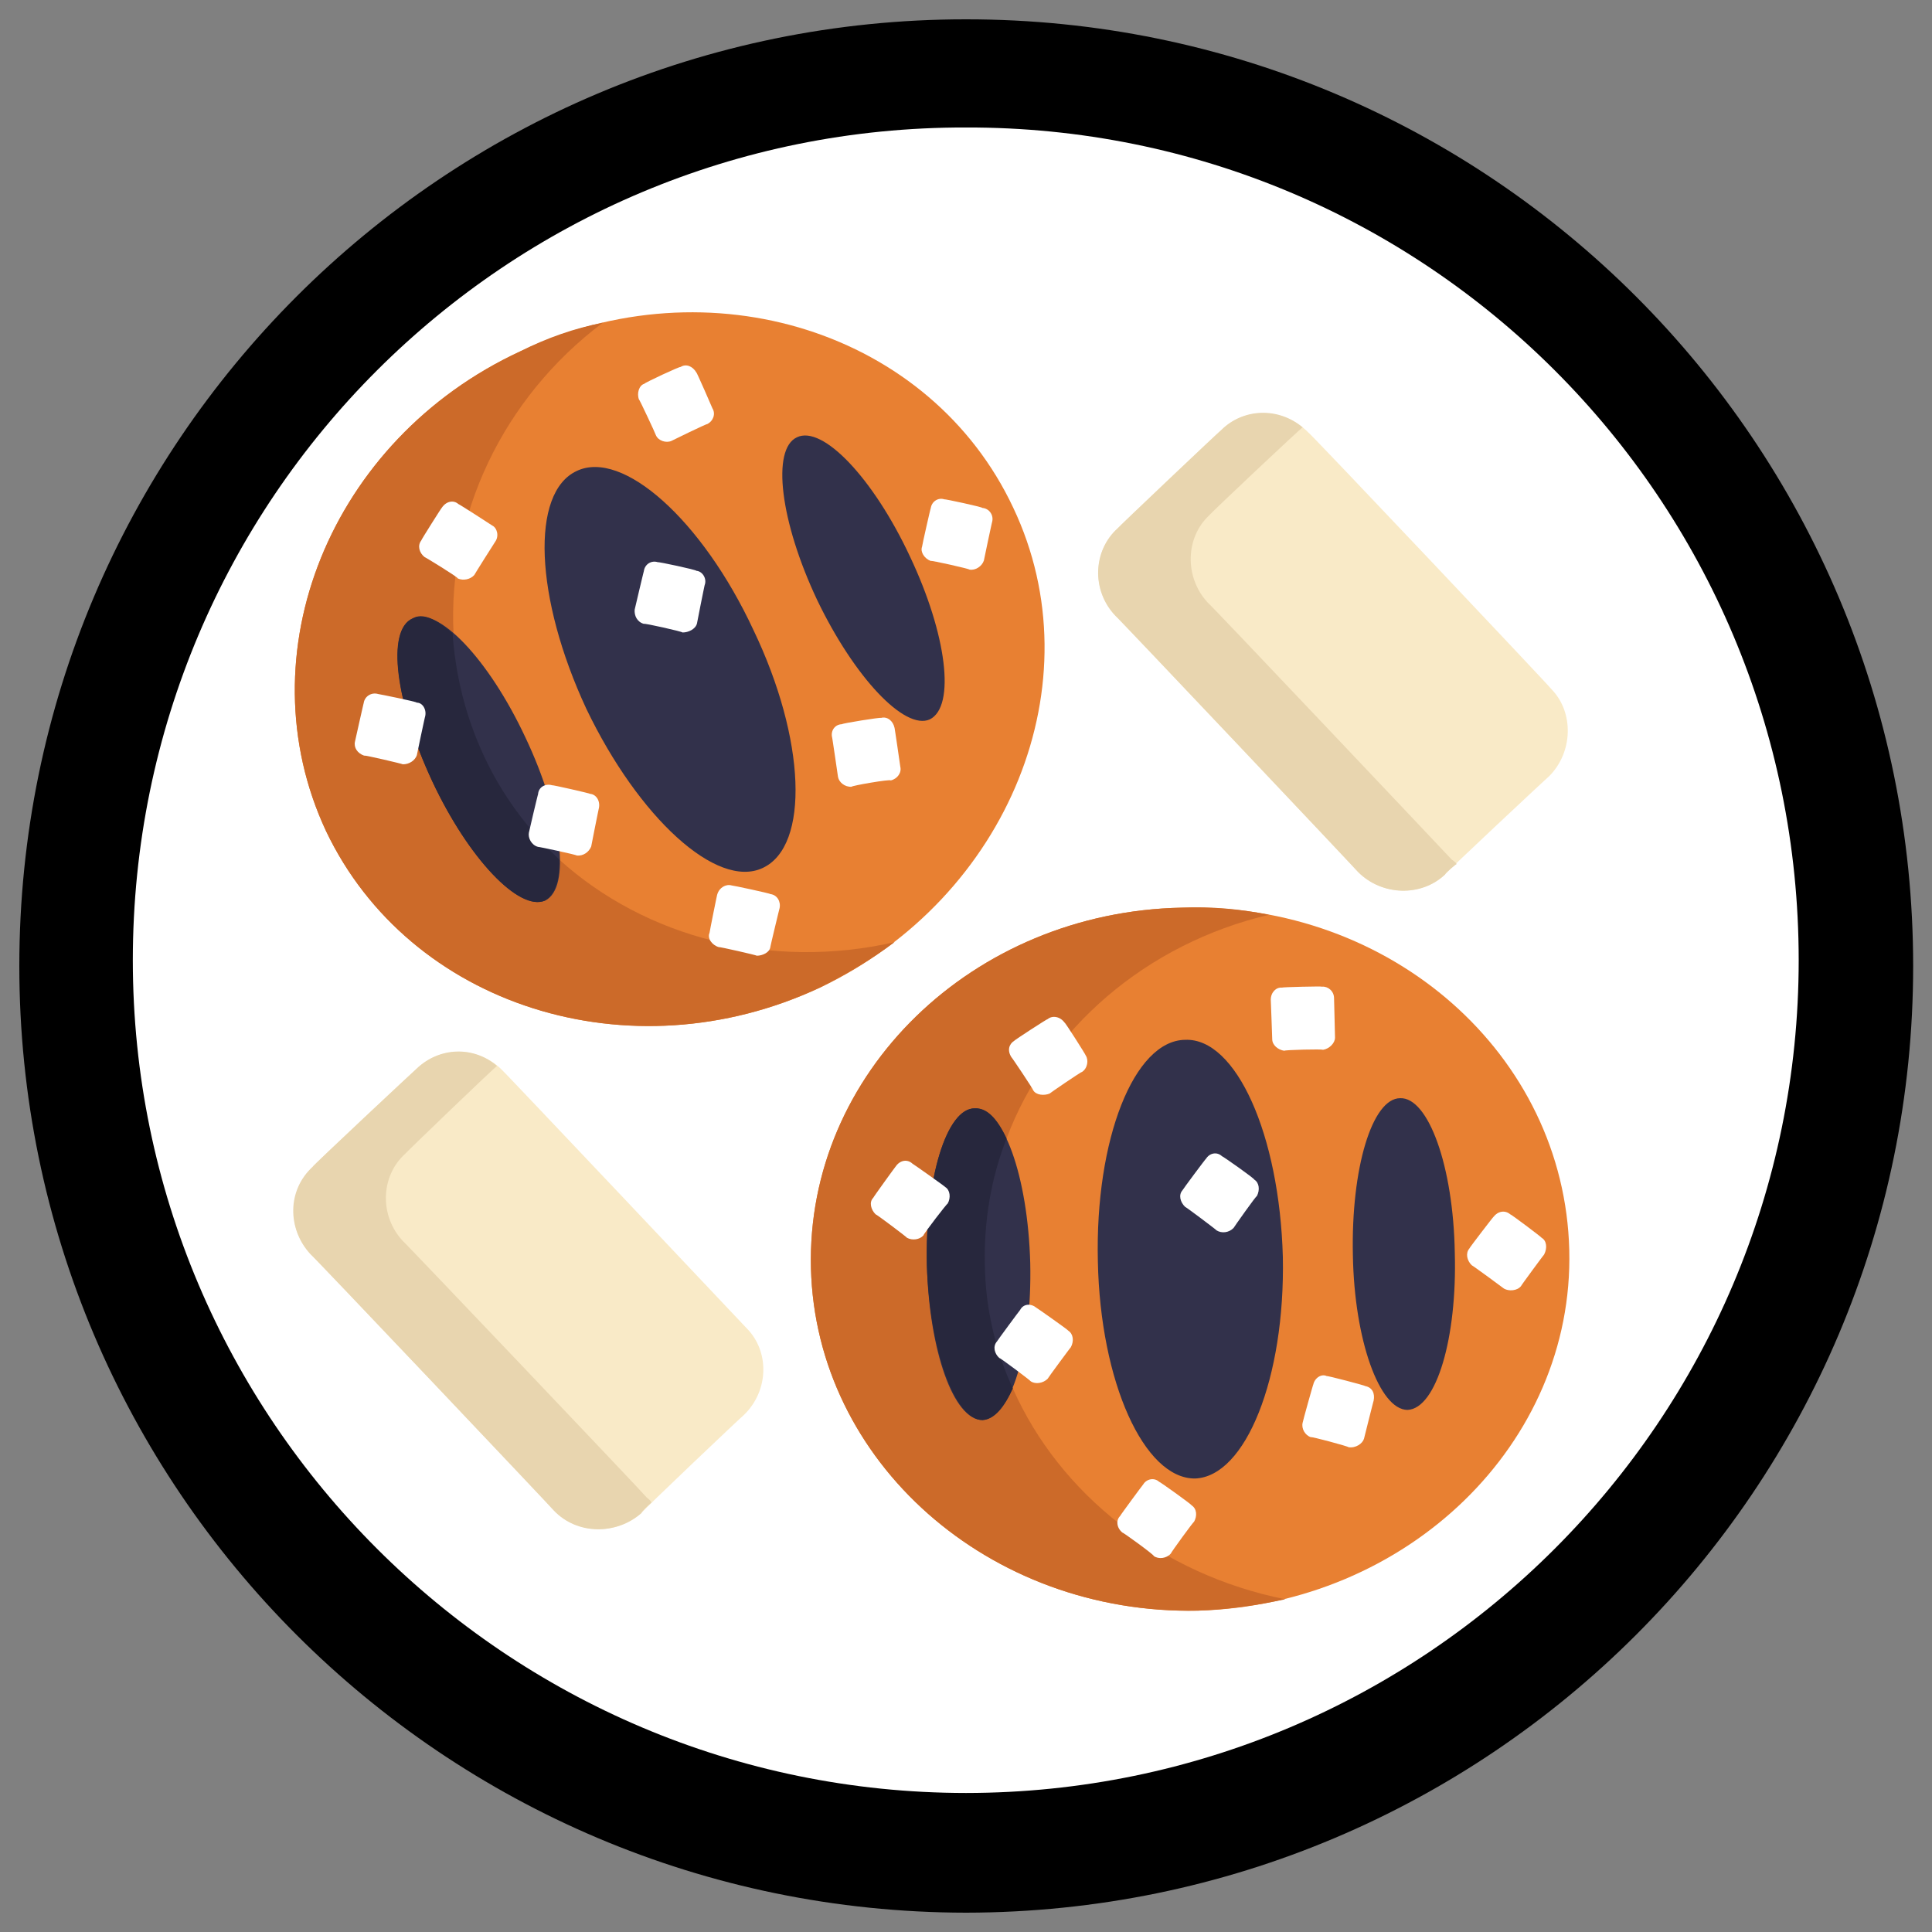 <svg xmlns="http://www.w3.org/2000/svg" version="1.1" xmlns:xlink="http://www.w3.org/1999/xlink" width="100%" height="100%" id="svgWorkerArea" viewBox="0 0 400 400" xmlns:artdraw="https://artdraw.muisca.co" style="background: white;"><rect x="0" y="0" width="400" height="400" fill="#808080" stroke="none"/><defs id="defsdoc"><pattern id="patternBool" x="0" y="0" width="10" height="10" patternUnits="userSpaceOnUse" patternTransform="rotate(35)"><circle cx="5" cy="5" r="4" style="stroke: none;fill: #ff000070;"></circle></pattern></defs><g id="fileImp-929235516" class="cosito"><path id="circleImp-701752221" class="grouped" d="M4 200C4 91.667 91.8 3.967 200 4 308.4 3.967 396.1 91.667 396.1 200 396.1 308.167 308.4 395.867 200 396 91.8 395.867 4 308.167 4 200 4 199.867 4 199.867 4 200"></path><path id="circleImp-70730450" class="grouped" style="fill:#fff; " d="M27.5 198.806C27.5 103.267 104.8 26.167 200 26.395 295.2 26.167 372.4 103.267 372.4 198.806 372.4 293.867 295.2 371.167 200 371.217 104.8 371.167 27.5 293.867 27.5 198.806 27.5 198.667 27.5 198.667 27.5 198.806"></path><path id="pathImp-597544336" class="grouped" style="fill:#fff; " d="M200 75.754C105.4 75.667 45.9 178.167 93.4 260.336 140.8 342.267 259.2 342.267 306.7 260.35 317.4 241.367 323.1 220.367 323.1 198.806 323.1 130.667 268.1 75.667 200 75.754 200 75.667 200 75.667 200 75.754M200 306.123C117.4 305.967 65.8 216.467 107 145.154 148.4 73.467 251.8 73.467 293.1 145.14 302.4 161.267 307.4 179.767 307.4 198.806 307.4 257.867 259.2 305.967 200 306.123 200 305.967 200 305.967 200 306.123"></path><path id="ellipseImp-45521915" class="grouped" style="fill:#fff; fill:#e88032; " d="M67.5 172.059C50.4 135.467 68.4 90.967 107.7 72.748 146.9 54.167 192.7 68.667 209.8 105.161 226.9 141.267 208.9 185.767 169.8 204.472 130.4 222.867 84.8 208.267 67.5 172.059 67.5 171.967 67.5 171.967 67.5 172.059"></path><path id="ellipseImp-384582393" class="grouped" style="fill:#fff; fill:#e88032; fill:#32314b; " d="M121.4 146.763C110.7 123.767 109.8 101.967 119.4 97.512 128.9 92.967 145.4 107.667 156 130.457 166.8 152.967 167.7 175.167 157.9 179.708 148.4 184.167 132.2 169.267 121.4 146.763 121.4 146.667 121.4 146.667 121.4 146.763"></path><path id="ellipseImp-468631043" class="grouped" style="fill:#fff; fill:#e88032; fill:#32314b; fill:#32314b; " d="M169.2 124.26C161.5 107.967 159.7 92.967 165 90.535 170.3 87.967 180.8 98.967 188.4 115.22 196 131.267 197.9 146.267 192.5 148.944 187.3 151.267 176.9 140.267 169.2 124.26 169.2 124.167 169.2 124.167 169.2 124.26"></path><path id="pathImp-580583990" class="grouped" style="fill:#fff; fill:#e88032; fill:#32314b; fill:#32314b; fill:#cc6a29; " d="M185.2 195.069C180.4 198.667 175.2 201.767 169.7 204.479 130.4 222.867 84.7 208.267 67.5 172.062 50.4 135.467 68.4 90.967 107.7 72.753 113.2 69.967 118.9 67.967 124.8 66.82 104 82.467 92.7 106.767 93.9 131.132 94.8 148.967 102.5 165.667 115.8 177.981 133.7 194.167 159.7 200.867 185.2 195.069 185.2 194.867 185.2 194.867 185.2 195.069"></path><path id="ellipseImp-372668516" class="grouped" style="fill:#fff; fill:#e88032; fill:#32314b; fill:#32314b; fill:#cc6a29; fill:#32314b; " d="M89.5 161.76C81.9 145.467 80 130.467 85.4 128.036 90.7 125.467 101.2 136.467 108.8 152.72 116.4 168.767 118.2 183.767 112.9 186.444 107.5 188.767 97 177.767 89.5 161.76 89.5 161.667 89.5 161.667 89.5 161.76"></path><path id="pathImp-280074397" class="grouped" style="fill:#fff; fill:#e88032; fill:#32314b; fill:#32314b; fill:#cc6a29; fill:#32314b; fill:#27273d; " d="M100.3 156.727C104 164.667 109.3 171.767 115.8 177.973 115.9 182.267 114.9 185.267 112.8 186.456 107.5 188.767 97 177.767 89.5 161.765 81.9 145.467 79.9 130.467 85.4 128.077 87.4 126.767 90.4 128.167 93.7 131.14 94.3 139.767 96.4 148.467 100.3 156.727 100.3 156.467 100.3 156.467 100.3 156.727"></path><path id="rectImp-502903770" class="grouped" style="fill:#fff; fill:#e88032; fill:#32314b; fill:#32314b; fill:#cc6a29; fill:#32314b; fill:#27273d; fill:#fff; " d="M132.3 82.73C131.8 81.467 132.3 79.767 133.4 79.46 133.4 79.267 140.9 75.767 140.9 75.983 142 75.267 143.4 75.767 144.2 77.16 144.2 76.967 147.5 84.467 147.5 84.544 148.2 85.667 147.7 87.167 146.4 87.815 146.4 87.667 139 91.267 139 91.291 137.9 91.767 136.3 91.267 135.8 90.114 135.8 89.967 132.3 82.467 132.3 82.73 132.3 82.467 132.3 82.467 132.3 82.73"></path><path id="rectImp-577480117" class="grouped" style="fill:#fff; fill:#e88032; fill:#32314b; fill:#32314b; fill:#cc6a29; fill:#32314b; fill:#27273d; fill:#fff; fill:#fff; " d="M91.5 105.082C92.4 103.767 93.9 103.467 94.9 104.358 94.9 104.267 101.9 108.767 101.9 108.798 102.9 109.267 103.4 110.967 102.5 112.197 102.5 112.167 98.2 118.967 98.2 119.045 97.4 119.967 95.9 120.267 94.8 119.77 94.8 119.467 87.9 115.267 87.9 115.33 86.8 114.467 86.4 112.967 87.2 111.93 87.2 111.767 91.5 104.967 91.5 105.082 91.5 104.967 91.5 104.967 91.5 105.082"></path><path id="rectImp-450979873" class="grouped" style="fill:#fff; fill:#e88032; fill:#32314b; fill:#32314b; fill:#cc6a29; fill:#32314b; fill:#27273d; fill:#fff; fill:#fff; fill:#fff; " d="M182.4 148.637C183.7 148.267 184.9 149.267 185.2 150.677 185.2 150.467 186.4 158.667 186.4 158.757 186.7 159.967 185.8 161.267 184.4 161.583 184.4 161.267 176.3 162.667 176.3 162.889 174.9 162.967 173.7 161.967 173.5 160.849 173.5 160.767 172.3 152.667 172.3 152.769 171.9 151.267 172.9 149.967 174.3 149.943 174.3 149.767 182.4 148.467 182.4 148.637 182.4 148.467 182.4 148.467 182.4 148.637"></path><path id="rectImp-694697775" class="grouped" style="fill:#fff; fill:#e88032; fill:#32314b; fill:#32314b; fill:#cc6a29; fill:#32314b; fill:#27273d; fill:#fff; fill:#fff; fill:#fff; fill:#fff; " d="M192.7 105.239C192.9 103.767 194.3 102.967 195.5 103.379 195.5 103.267 203.4 104.967 203.4 105.163 204.8 105.267 205.8 106.667 205.4 108.099 205.4 107.967 203.7 115.967 203.7 116.063 203.3 117.267 201.9 118.167 200.7 117.924 200.7 117.767 192.7 115.967 192.7 116.139 191.4 115.667 190.5 114.267 190.9 113.203 190.9 112.967 192.7 104.967 192.7 105.239 192.7 104.967 192.7 104.967 192.7 105.239"></path><path id="rectImp-623589439" class="grouped" style="fill:#fff; fill:#e88032; fill:#32314b; fill:#32314b; fill:#cc6a29; fill:#32314b; fill:#27273d; fill:#fff; fill:#fff; fill:#fff; fill:#fff; fill:#fff; " d="M111.4 164.439C111.5 162.967 112.9 162.167 114.3 162.578 114.3 162.467 122.2 164.267 122.2 164.363 123.4 164.467 124.3 165.767 124 167.298 124 167.167 122.4 175.167 122.4 175.262 121.9 176.467 120.7 177.267 119.4 177.123 119.4 176.967 111.4 175.267 111.4 175.339 110 174.967 109.3 173.467 109.5 172.403 109.5 172.267 111.4 164.267 111.4 164.439 111.4 164.267 111.4 164.267 111.4 164.439"></path><path id="rectImp-453944963" class="grouped" style="fill:#fff; fill:#e88032; fill:#32314b; fill:#32314b; fill:#cc6a29; fill:#32314b; fill:#27273d; fill:#fff; fill:#fff; fill:#fff; fill:#fff; fill:#fff; fill:#fff; " d="M75.3 145.553C75.5 144.167 76.9 143.267 78.3 143.692 78.3 143.667 86.3 145.267 86.3 145.477 87.5 145.467 88.4 146.967 88 148.412 88 148.267 86.3 156.267 86.3 156.376 85.9 157.467 84.7 158.267 83.4 158.237 83.4 158.167 75.4 156.267 75.4 156.453 74 155.967 73.2 154.767 73.5 153.517 73.5 153.467 75.3 145.467 75.3 145.553 75.3 145.467 75.3 145.467 75.3 145.553"></path><path id="rectImp-825270083" class="grouped" style="fill:#fff; fill:#e88032; fill:#32314b; fill:#32314b; fill:#cc6a29; fill:#32314b; fill:#27273d; fill:#fff; fill:#fff; fill:#fff; fill:#fff; fill:#fff; fill:#fff; fill:#fff; " d="M133.3 118.262C133.5 116.767 134.9 115.967 136.2 116.401 136.2 116.267 144.2 117.967 144.2 118.186 145.4 118.267 146.4 119.767 145.9 121.121 145.9 120.967 144.3 128.967 144.3 129.085 144 130.267 142.5 130.967 141.3 130.946 141.3 130.767 133.3 128.967 133.3 129.162 131.9 128.767 131.3 127.467 131.4 126.226 131.4 126.167 133.3 118.167 133.3 118.262 133.3 118.167 133.3 118.167 133.3 118.262"></path><path id="rectImp-276961670" class="grouped" style="fill:#fff; fill:#e88032; fill:#32314b; fill:#32314b; fill:#cc6a29; fill:#32314b; fill:#27273d; fill:#fff; fill:#fff; fill:#fff; fill:#fff; fill:#fff; fill:#fff; fill:#fff; fill:#fff; " d="M148.5 185.188C148.9 183.767 150.3 182.967 151.5 183.327 151.5 183.267 159.5 184.967 159.5 185.112 160.9 185.267 161.7 186.667 161.4 188.047 161.4 187.967 159.5 195.867 159.5 196.011 159.4 197.167 157.9 197.867 156.7 197.872 156.7 197.767 148.8 195.967 148.8 196.087 147.4 195.667 146.4 194.267 146.9 193.152 146.9 192.967 148.5 184.967 148.5 185.188 148.5 184.967 148.5 184.967 148.5 185.188"></path><path id="ellipseImp-635830308" class="grouped" style="fill:#fff; fill:#e88032; fill:#32314b; fill:#32314b; fill:#cc6a29; fill:#32314b; fill:#27273d; fill:#fff; fill:#fff; fill:#fff; fill:#fff; fill:#fff; fill:#fff; fill:#fff; fill:#fff; fill:#e88032; " d="M167.9 262.574C166.9 222.267 201.3 188.767 244.7 187.921 288.1 186.767 323.9 218.367 324.9 258.818 325.9 298.867 291.4 332.267 248 333.471 204.8 334.367 168.9 302.667 167.9 262.574 167.9 262.367 167.9 262.367 167.9 262.574"></path><path id="ellipseImp-116683957" class="grouped" style="fill:#fff; fill:#e88032; fill:#32314b; fill:#32314b; fill:#cc6a29; fill:#32314b; fill:#27273d; fill:#fff; fill:#fff; fill:#fff; fill:#fff; fill:#fff; fill:#fff; fill:#fff; fill:#fff; fill:#e88032; fill:#32314b; " d="M227.3 261.154C226.7 235.867 234.8 215.367 245.4 215.284 255.9 214.867 264.9 234.867 265.6 260.238 266.1 285.267 257.9 305.767 247.4 306.108 236.9 306.167 227.8 286.167 227.3 261.154 227.3 260.967 227.3 260.967 227.3 261.154"></path><path id="ellipseImp-31968917" class="grouped" style="fill:#fff; fill:#e88032; fill:#32314b; fill:#32314b; fill:#cc6a29; fill:#32314b; fill:#27273d; fill:#fff; fill:#fff; fill:#fff; fill:#fff; fill:#fff; fill:#fff; fill:#fff; fill:#fff; fill:#e88032; fill:#32314b; fill:#32314b; " d="M280.1 259.891C279.7 241.867 284.1 227.367 289.9 227.368 295.7 227.167 300.9 241.367 301.2 259.384 301.7 276.967 297.4 291.667 291.4 291.907 285.6 291.867 280.4 277.467 280.1 259.891 280.1 259.767 280.1 259.767 280.1 259.891"></path><path id="pathImp-571893159" class="grouped" style="fill:#fff; fill:#e88032; fill:#32314b; fill:#32314b; fill:#cc6a29; fill:#32314b; fill:#27273d; fill:#fff; fill:#fff; fill:#fff; fill:#fff; fill:#fff; fill:#fff; fill:#fff; fill:#fff; fill:#e88032; fill:#32314b; fill:#32314b; fill:#cc6a29; " d="M266.1 331.113C260.2 332.367 254.2 333.267 248 333.464 204.8 334.367 168.9 302.667 167.9 262.567 166.9 222.267 201.3 188.767 244.7 187.918 250.7 187.667 256.7 188.167 262.7 189.404 237.4 195.367 216.9 212.967 208.4 235.701 201.9 252.367 202.4 270.867 209.7 287.473 219.4 309.367 240.4 325.967 266.1 331.113 266.1 330.867 266.1 330.867 266.1 331.113"></path><path id="ellipseImp-395552277" class="grouped" style="fill:#fff; fill:#e88032; fill:#32314b; fill:#32314b; fill:#cc6a29; fill:#32314b; fill:#27273d; fill:#fff; fill:#fff; fill:#fff; fill:#fff; fill:#fff; fill:#fff; fill:#fff; fill:#fff; fill:#e88032; fill:#32314b; fill:#32314b; fill:#cc6a29; fill:#32314b; " d="M191.9 261.995C191.5 243.967 196 229.367 201.8 229.472 207.7 229.267 212.8 243.467 213.3 261.488 213.7 279.267 209.3 293.767 203.4 294.011 197.4 293.967 192.4 279.667 191.9 261.995 191.9 261.867 191.9 261.867 191.9 261.995"></path><path id="pathImp-449475707" class="grouped" style="fill:#fff; fill:#e88032; fill:#32314b; fill:#32314b; fill:#cc6a29; fill:#32314b; fill:#27273d; fill:#fff; fill:#fff; fill:#fff; fill:#fff; fill:#fff; fill:#fff; fill:#fff; fill:#fff; fill:#e88032; fill:#32314b; fill:#32314b; fill:#cc6a29; fill:#32314b; fill:#27273d; " d="M203.9 261.709C204 270.367 205.9 279.267 209.7 287.473 207.9 291.367 205.8 293.867 203.4 294.004 197.7 293.967 192.5 279.667 191.9 261.993 191.5 243.967 196 229.367 201.9 229.469 204.3 229.367 206.4 231.467 208.4 235.701 205.2 243.867 203.7 252.767 203.9 261.709 203.9 261.667 203.9 261.667 203.9 261.709"></path><path id="rectImp-522279927" class="grouped" style="fill:#fff; fill:#e88032; fill:#32314b; fill:#32314b; fill:#cc6a29; fill:#32314b; fill:#27273d; fill:#fff; fill:#fff; fill:#fff; fill:#fff; fill:#fff; fill:#fff; fill:#fff; fill:#fff; fill:#e88032; fill:#32314b; fill:#32314b; fill:#cc6a29; fill:#32314b; fill:#27273d; fill:#fff; " d="M263.1 206.991C263.1 205.467 264.2 204.367 265.4 204.476 265.4 204.367 273.7 204.167 273.7 204.28 274.9 204.167 276.2 205.167 276.2 206.679 276.2 206.467 276.4 214.667 276.4 214.838 276.4 215.967 275.2 217.167 273.9 217.353 273.9 217.167 265.9 217.367 265.9 217.549 264.6 217.367 263.4 216.367 263.4 215.15 263.4 214.867 263.1 206.867 263.1 206.991 263.1 206.867 263.1 206.867 263.1 206.991"></path><path id="rectImp-688676390" class="grouped" style="fill:#fff; fill:#e88032; fill:#32314b; fill:#32314b; fill:#cc6a29; fill:#32314b; fill:#27273d; fill:#fff; fill:#fff; fill:#fff; fill:#fff; fill:#fff; fill:#fff; fill:#fff; fill:#fff; fill:#e88032; fill:#32314b; fill:#32314b; fill:#cc6a29; fill:#32314b; fill:#27273d; fill:#fff; fill:#fff; " d="M216.9 211.005C217.9 210.167 219.5 210.467 220.4 211.716 220.4 211.467 224.8 218.367 224.8 218.545 225.4 219.467 225.2 221.167 224 221.947 224 221.767 217.3 226.367 217.3 226.417 216.2 226.867 214.5 226.767 213.9 225.706 213.9 225.467 209.4 218.767 209.4 218.876 208.5 217.467 208.9 216.167 210 215.474 210 215.367 216.9 210.867 216.9 211.005 216.9 210.867 216.9 210.867 216.9 211.005"></path><path id="rectImp-786817429" class="grouped" style="fill:#fff; fill:#e88032; fill:#32314b; fill:#32314b; fill:#cc6a29; fill:#32314b; fill:#27273d; fill:#fff; fill:#fff; fill:#fff; fill:#fff; fill:#fff; fill:#fff; fill:#fff; fill:#fff; fill:#e88032; fill:#32314b; fill:#32314b; fill:#cc6a29; fill:#32314b; fill:#27273d; fill:#fff; fill:#fff; fill:#fff; " d="M282.7 286.981C284.1 287.267 284.7 288.467 284.4 289.982 284.4 289.867 282.4 297.867 282.4 297.876 282.1 298.867 280.7 299.867 279.2 299.629 279.2 299.467 271.4 297.367 271.4 297.556 270.2 297.167 269.4 295.767 269.7 294.555 269.7 294.367 271.9 286.467 271.9 286.661 272.2 285.267 273.6 284.367 274.7 284.908 274.7 284.767 282.7 286.867 282.7 286.981 282.7 286.867 282.7 286.867 282.7 286.981"></path><path id="rectImp-183734695" class="grouped" style="fill:#fff; fill:#e88032; fill:#32314b; fill:#32314b; fill:#cc6a29; fill:#32314b; fill:#27273d; fill:#fff; fill:#fff; fill:#fff; fill:#fff; fill:#fff; fill:#fff; fill:#fff; fill:#fff; fill:#e88032; fill:#32314b; fill:#32314b; fill:#cc6a29; fill:#32314b; fill:#27273d; fill:#fff; fill:#fff; fill:#fff; fill:#fff; " d="M309.2 251.95C310.1 250.767 311.6 250.467 312.7 251.434 312.7 251.267 319.2 256.167 319.2 256.286 320.2 256.867 320.4 258.367 319.7 259.723 319.7 259.667 314.9 266.167 314.9 266.286 314.1 267.267 312.4 267.367 311.4 266.802 311.4 266.767 304.7 261.867 304.7 261.95 303.7 260.967 303.4 259.467 304.2 258.513 304.2 258.367 309.2 251.867 309.2 251.95 309.2 251.867 309.2 251.867 309.2 251.95"></path><path id="rectImp-407800144" class="grouped" style="fill:#fff; fill:#e88032; fill:#32314b; fill:#32314b; fill:#cc6a29; fill:#32314b; fill:#27273d; fill:#fff; fill:#fff; fill:#fff; fill:#fff; fill:#fff; fill:#fff; fill:#fff; fill:#fff; fill:#e88032; fill:#32314b; fill:#32314b; fill:#cc6a29; fill:#32314b; fill:#27273d; fill:#fff; fill:#fff; fill:#fff; fill:#fff; fill:#fff; " d="M211.2 271.221C211.9 269.867 213.5 269.867 214.5 270.705 214.5 270.667 221.2 275.367 221.2 275.52 222.2 276.167 222.4 277.667 221.7 278.936 221.7 278.867 216.9 285.367 216.9 285.465 216 286.367 214.4 286.667 213.4 285.981 213.4 285.867 206.9 280.967 206.9 281.166 205.9 280.267 205.5 278.767 206.4 277.75 206.4 277.667 211.2 271.167 211.2 271.221 211.2 271.167 211.2 271.167 211.2 271.221"></path><path id="rectImp-734504578" class="grouped" style="fill:#fff; fill:#e88032; fill:#32314b; fill:#32314b; fill:#cc6a29; fill:#32314b; fill:#27273d; fill:#fff; fill:#fff; fill:#fff; fill:#fff; fill:#fff; fill:#fff; fill:#fff; fill:#fff; fill:#e88032; fill:#32314b; fill:#32314b; fill:#cc6a29; fill:#32314b; fill:#27273d; fill:#fff; fill:#fff; fill:#fff; fill:#fff; fill:#fff; fill:#fff; " d="M185.5 241.429C186.4 240.167 187.9 239.967 188.9 240.913 188.9 240.867 195.7 245.667 195.7 245.764 196.7 246.367 196.9 247.967 196.2 249.202 196.2 248.967 191.2 255.467 191.2 255.765 190.4 256.667 188.9 256.867 187.8 256.281 187.8 256.167 181.3 251.267 181.3 251.429 180.3 250.467 179.9 248.867 180.8 247.992 180.8 247.867 185.5 241.367 185.5 241.429 185.5 241.367 185.5 241.367 185.5 241.429"></path><path id="rectImp-369842713" class="grouped" style="fill:#fff; fill:#e88032; fill:#32314b; fill:#32314b; fill:#cc6a29; fill:#32314b; fill:#27273d; fill:#fff; fill:#fff; fill:#fff; fill:#fff; fill:#fff; fill:#fff; fill:#fff; fill:#fff; fill:#e88032; fill:#32314b; fill:#32314b; fill:#cc6a29; fill:#32314b; fill:#27273d; fill:#fff; fill:#fff; fill:#fff; fill:#fff; fill:#fff; fill:#fff; fill:#fff; " d="M249.7 239.9C250.4 238.767 251.9 238.367 253 239.384 253 239.267 259.7 243.967 259.7 244.236 260.7 244.867 260.9 246.367 260.2 247.673 260.2 247.367 255.4 254.167 255.4 254.236 254.4 255.267 252.9 255.367 251.9 254.752 251.9 254.667 245.4 249.767 245.4 249.9 244.3 248.867 244 247.367 244.8 246.463 244.8 246.367 249.7 239.767 249.7 239.9 249.7 239.767 249.7 239.767 249.7 239.9"></path><path id="rectImp-978455555" class="grouped" style="fill:#fff; fill:#e88032; fill:#32314b; fill:#32314b; fill:#cc6a29; fill:#32314b; fill:#27273d; fill:#fff; fill:#fff; fill:#fff; fill:#fff; fill:#fff; fill:#fff; fill:#fff; fill:#fff; fill:#e88032; fill:#32314b; fill:#32314b; fill:#cc6a29; fill:#32314b; fill:#27273d; fill:#fff; fill:#fff; fill:#fff; fill:#fff; fill:#fff; fill:#fff; fill:#fff; fill:#fff; " d="M236.7 307.32C237.4 306.167 239 305.867 240 306.804 240 306.667 246.7 311.467 246.7 311.655 247.8 312.367 247.9 313.867 247.2 315.092 247.2 314.867 242.4 321.467 242.4 321.656 241.5 322.667 239.9 322.867 238.9 322.171 238.9 321.867 232.4 317.167 232.4 317.32 231.2 316.367 231 314.767 231.9 313.883 231.9 313.767 236.7 307.267 236.7 307.32 236.7 307.267 236.7 307.267 236.7 307.32"></path><path id="rectImp-343548053" class="grouped" style="fill:#fff; fill:#e88032; fill:#32314b; fill:#32314b; fill:#cc6a29; fill:#32314b; fill:#27273d; fill:#fff; fill:#fff; fill:#fff; fill:#fff; fill:#fff; fill:#fff; fill:#fff; fill:#fff; fill:#e88032; fill:#32314b; fill:#32314b; fill:#cc6a29; fill:#32314b; fill:#27273d; fill:#fff; fill:#fff; fill:#fff; fill:#fff; fill:#fff; fill:#fff; fill:#fff; fill:#fff; fill:#f9eac7; " d="M252.8 89.093C257.7 84.167 265.9 84.467 270.9 89.566 270.9 89.267 321.2 142.467 321.2 142.676 325.9 147.467 325.7 155.767 320.7 160.741 320.7 160.667 299.2 180.767 299.2 181.031 294.4 185.667 286.1 185.467 281.2 180.558 281.2 180.467 230.9 127.267 230.9 127.448 226 122.267 226.3 113.967 231.4 109.383 231.4 109.267 252.8 88.967 252.8 89.093 252.8 88.967 252.8 88.967 252.8 89.093"></path><path id="pathImp-226127693" class="grouped" style="fill:#fff; fill:#e88032; fill:#32314b; fill:#32314b; fill:#cc6a29; fill:#32314b; fill:#27273d; fill:#fff; fill:#fff; fill:#fff; fill:#fff; fill:#fff; fill:#fff; fill:#fff; fill:#fff; fill:#e88032; fill:#32314b; fill:#32314b; fill:#cc6a29; fill:#32314b; fill:#27273d; fill:#fff; fill:#fff; fill:#fff; fill:#fff; fill:#fff; fill:#fff; fill:#fff; fill:#fff; fill:#f9eac7; fill:#e8d5af; " d="M301.6 178.907C301.6 178.767 299.2 180.767 299.2 181.036 294.2 185.767 286.1 185.467 281.2 180.561 281.2 180.467 230.9 127.267 230.9 127.449 225.9 122.167 226.3 113.967 231.4 109.388 231.4 109.267 252.8 88.967 252.8 89.092 257.4 84.467 264.7 84.267 269.7 88.487 269.7 88.267 250.4 106.467 250.4 106.647 245.4 111.267 245.2 119.467 250 124.709 250 124.467 300.4 177.767 300.4 177.797 300.7 178.167 301.2 178.267 301.6 178.907 301.6 178.767 301.6 178.767 301.6 178.907"></path><path id="rectImp-811511115" class="grouped" style="fill:#fff; fill:#e88032; fill:#32314b; fill:#32314b; fill:#cc6a29; fill:#32314b; fill:#27273d; fill:#fff; fill:#fff; fill:#fff; fill:#fff; fill:#fff; fill:#fff; fill:#fff; fill:#fff; fill:#e88032; fill:#32314b; fill:#32314b; fill:#cc6a29; fill:#32314b; fill:#27273d; fill:#fff; fill:#fff; fill:#fff; fill:#fff; fill:#fff; fill:#fff; fill:#fff; fill:#fff; fill:#f9eac7; fill:#e8d5af; fill:#f9eac7; " d="M86.2 221.323C91.3 216.367 99.4 216.667 104.2 221.797 104.2 221.667 154.5 274.867 154.5 274.906 159.4 279.767 159.2 287.967 154 292.971 154 292.867 132.8 312.967 132.8 313.261 127.7 317.867 119.4 317.667 114.8 312.788 114.8 312.667 64.3 259.467 64.3 259.679 59.4 254.467 59.8 246.367 64.7 241.614 64.7 241.367 86.2 221.267 86.2 221.323 86.2 221.267 86.2 221.267 86.2 221.323"></path><path id="pathImp-795836477" class="grouped" style="fill:#fff; fill:#e88032; fill:#32314b; fill:#32314b; fill:#cc6a29; fill:#32314b; fill:#27273d; fill:#fff; fill:#fff; fill:#fff; fill:#fff; fill:#fff; fill:#fff; fill:#fff; fill:#fff; fill:#e88032; fill:#32314b; fill:#32314b; fill:#cc6a29; fill:#32314b; fill:#27273d; fill:#fff; fill:#fff; fill:#fff; fill:#fff; fill:#fff; fill:#fff; fill:#fff; fill:#fff; fill:#f9eac7; fill:#e8d5af; fill:#f9eac7; fill:#e8d5af; " d="M134.9 311.131C134.9 310.967 132.8 312.967 132.8 313.259 127.5 317.867 119.5 317.767 114.7 312.784 114.7 312.667 64.3 259.467 64.3 259.673 59.4 254.367 59.5 246.367 64.7 241.612 64.7 241.367 86.2 221.267 86.2 221.315 90.9 216.767 98 216.467 102.9 220.71 102.9 220.467 83.9 238.767 83.9 238.871 78.8 243.467 78.5 251.667 83.4 256.932 83.4 256.767 133.9 309.867 133.9 310.043 134.3 310.367 134.7 310.667 134.9 311.131 134.9 310.967 134.9 310.967 134.9 311.131"></path></g></svg>